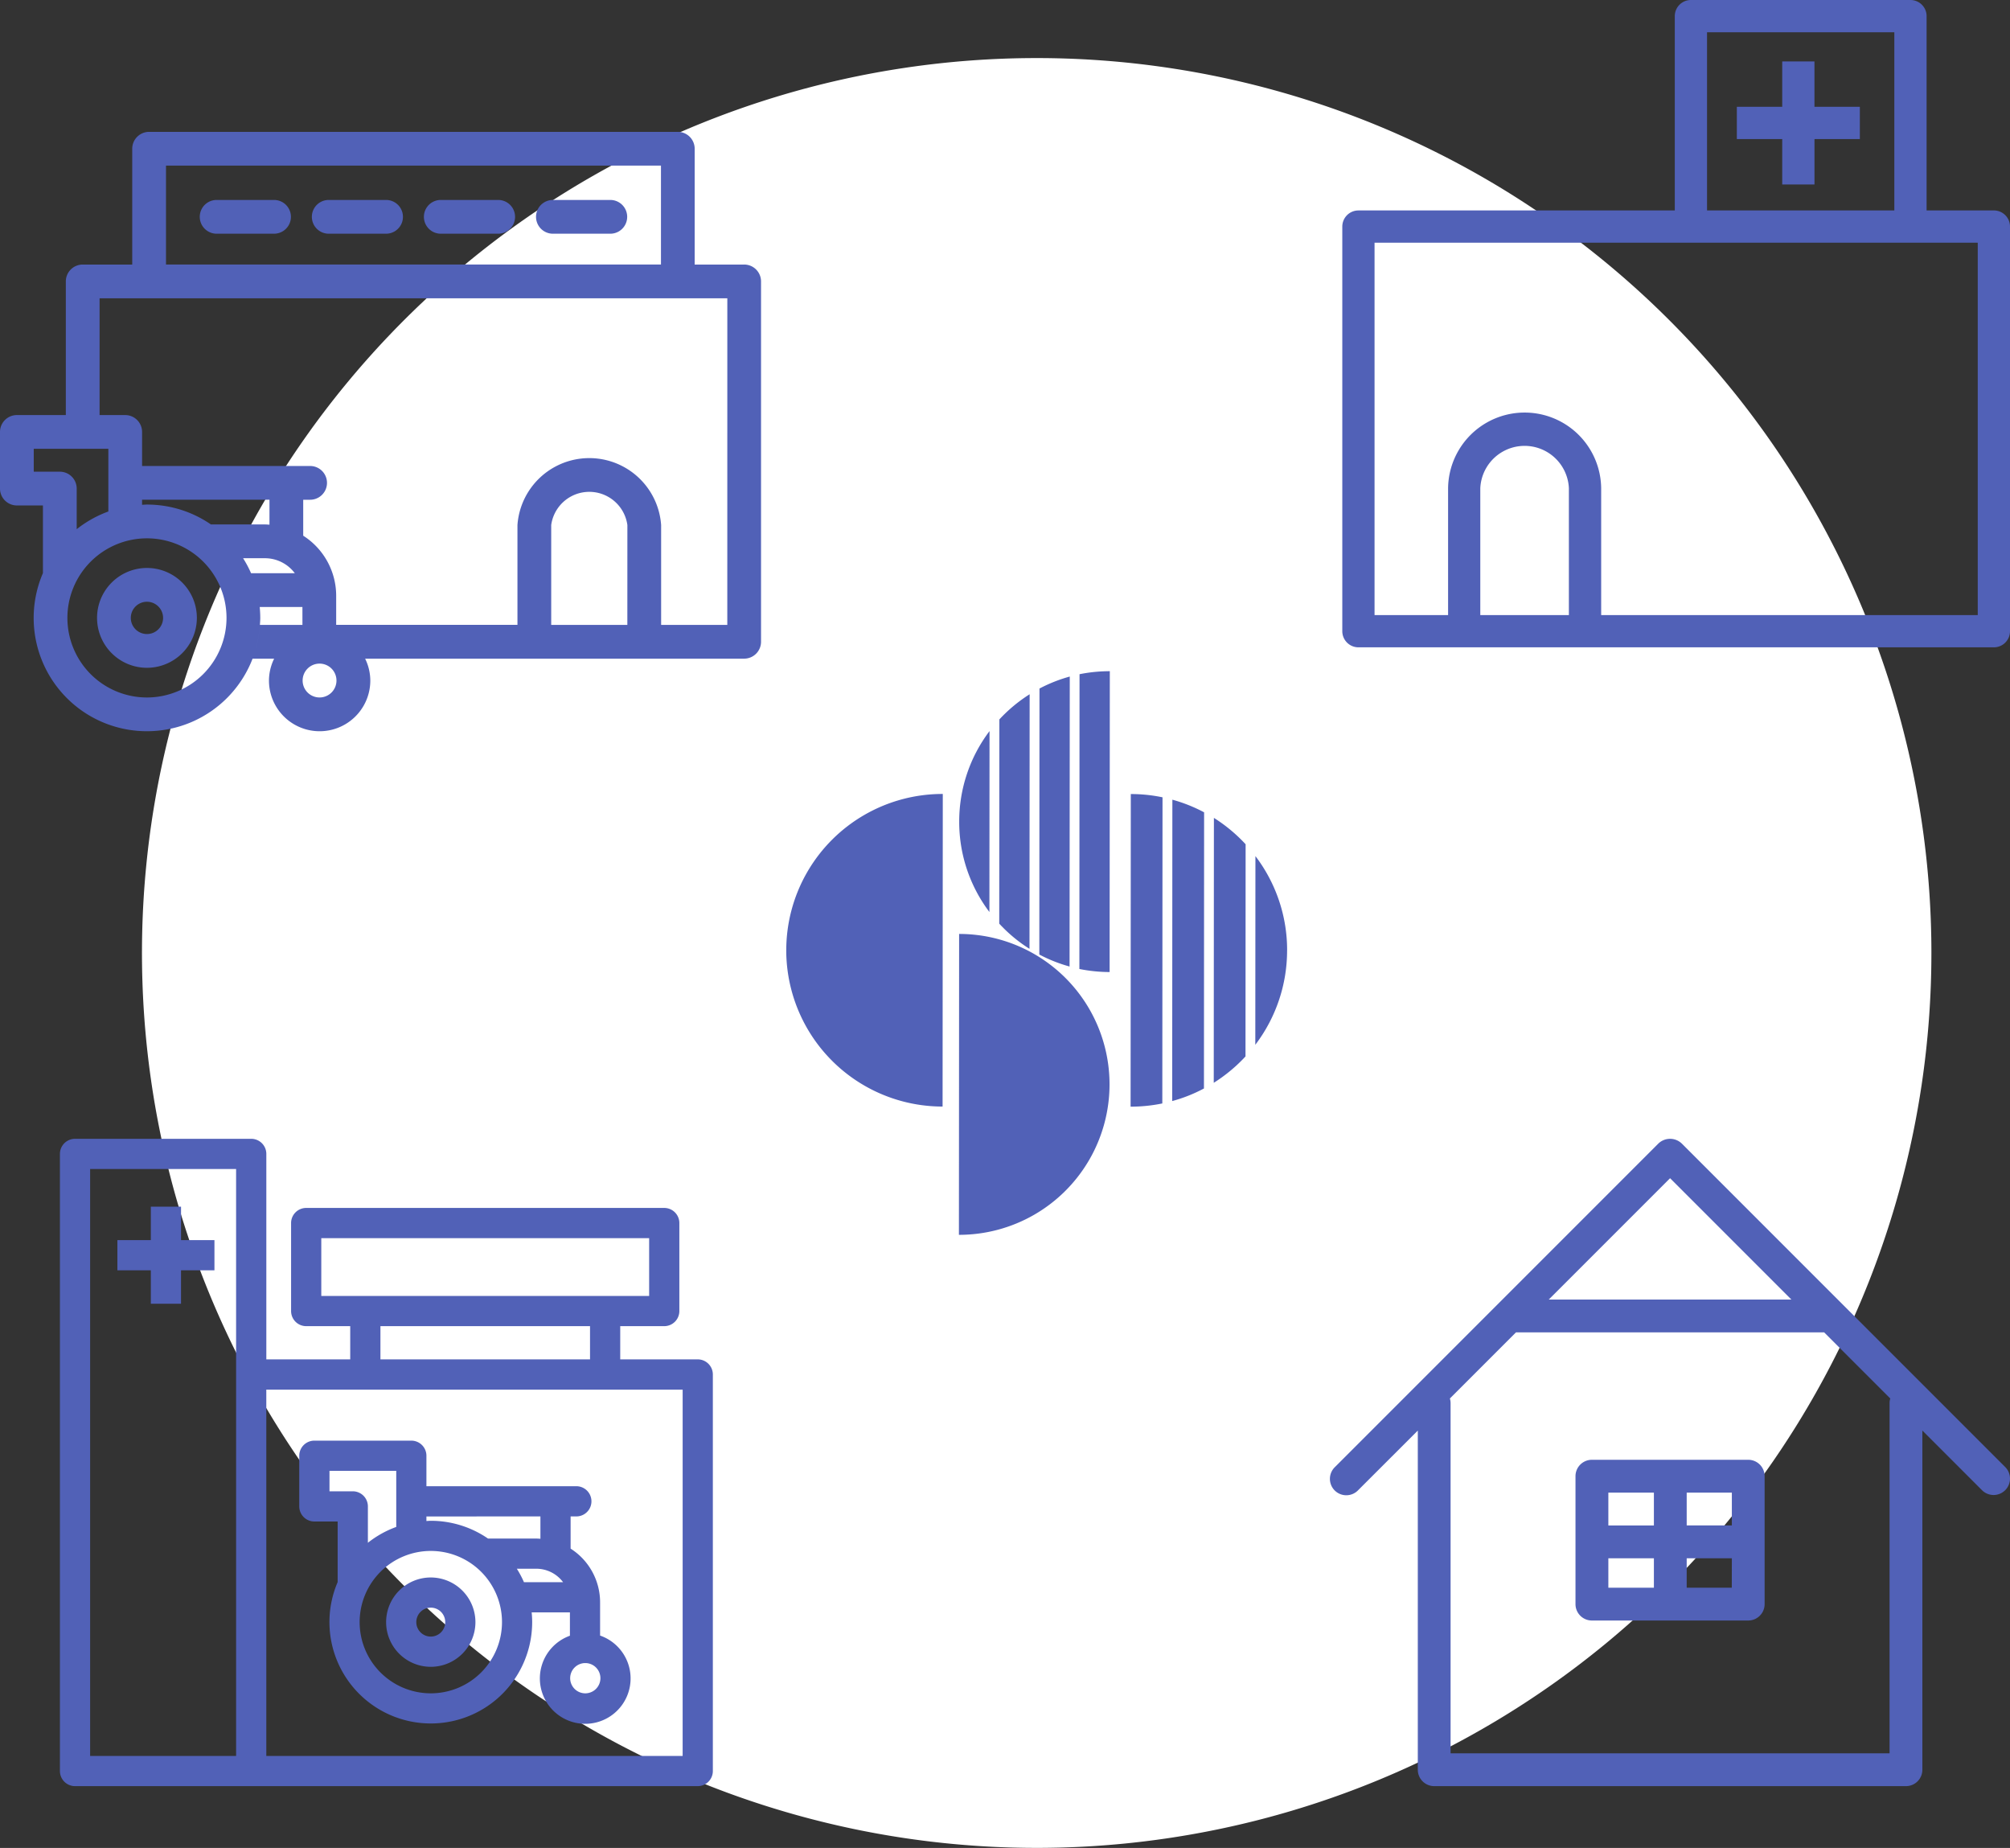 <svg xmlns="http://www.w3.org/2000/svg" xmlns:xlink="http://www.w3.org/1999/xlink" width="167.712" height="154.155" viewBox="0 0 167.712 154.155">
  <rect x="0" y="0" width="167.712" height="154.155" fill="#333333" stroke="none"/>
  <defs>
    <clipPath id="clip-path">
      <rect id="長方形_1465" data-name="長方形 1465" width="54.479" height="54" fill="none"/>
    </clipPath>
    <clipPath id="clip-path-2">
      <rect id="長方形_1466" data-name="長方形 1466" width="55.712" height="54" fill="none"/>
    </clipPath>
    <clipPath id="clip-path-3">
      <rect id="長方形_1467" data-name="長方形 1467" width="56.699" height="54" fill="none"/>
    </clipPath>
    <clipPath id="clip-path-4">
      <rect id="長方形_1468" data-name="長方形 1468" width="63.503" height="50" fill="none"/>
    </clipPath>
  </defs>
  <g id="グループ_1314" data-name="グループ 1314" transform="translate(-985 -1622)">
    <path id="パス_239" data-name="パス 239" d="M96.516,60.573A35.944,35.944,0,1,1,60.571,24.628,35.946,35.946,0,0,1,96.516,60.573" transform="translate(1010.928 1640.926)" fill="#5161b7"/>
    <path id="パス_240" data-name="パス 240" d="M162.247,87.594A74.654,74.654,0,1,1,87.591,12.938a74.657,74.657,0,0,1,74.656,74.656" transform="translate(983.907 1613.906)" fill="#fff"/>
    <g id="グループ_1301" data-name="グループ 1301">
      <path id="パス_288" data-name="パス 288" d="M29.173,44.506A13.044,13.044,0,0,0,42.217,57.553l.017-26.077a13.042,13.042,0,0,0-13.06,13.03" transform="translate(1021.431 1656.756)" fill="#5161b7"/>
      <path id="パス_289" data-name="パス 289" d="M46.091,47.558A12.553,12.553,0,0,1,33.524,60.1L33.541,35a12.547,12.547,0,0,1,12.55,12.554" transform="translate(1031.487 1664.91)" fill="#5161b7"/>
      <path id="パス_290" data-name="パス 290" d="M35.563,29.52,35.55,51.706a12.57,12.57,0,0,0,2.523,1l.017-24.19a12.588,12.588,0,0,0-2.527,1" transform="translate(1036.17 1649.922)" fill="#5161b7"/>
      <path id="パス_291" data-name="パス 291" d="M34.55,31.061,34.54,48.1a12.478,12.478,0,0,0,2.523,2.1l.013-21.236a12.7,12.7,0,0,0-2.527,2.1" transform="translate(1033.836 1650.951)" fill="#5161b7"/>
      <path id="パス_292" data-name="パス 292" d="M33.531,37.439a12.461,12.461,0,0,0,2.52,7.547l.01-15.093a12.5,12.5,0,0,0-2.53,7.547" transform="translate(1031.504 1653.094)" fill="#5161b7"/>
      <path id="パス_293" data-name="パス 293" d="M39.1,28.384a12.721,12.721,0,0,0-2.527.252l-.013,24.59a12.939,12.939,0,0,0,2.523.255Z" transform="translate(1038.502 1649.607)" fill="#5161b7"/>
      <path id="パス_294" data-name="パス 294" d="M37.867,31.479,37.85,57.556a13.107,13.107,0,0,0,2.646-.268l.017-25.538a12.9,12.9,0,0,0-2.646-.272" transform="translate(1041.486 1656.762)" fill="#5161b7"/>
      <path id="パス_295" data-name="パス 295" d="M39.958,32.082l-.013,22.09a13.183,13.183,0,0,0,2.649-2.2l.01-17.7a13.2,13.2,0,0,0-2.646-2.2" transform="translate(1046.329 1658.156)" fill="#5161b7"/>
      <path id="パス_296" data-name="パス 296" d="M38.914,31.621,38.9,56.761a12.621,12.621,0,0,0,2.649-1.05l.013-23.037a12.857,12.857,0,0,0-2.646-1.053" transform="translate(1043.907 1657.09)" fill="#5161b7"/>
      <path id="パス_297" data-name="パス 297" d="M43.645,40.91A12.937,12.937,0,0,0,41,33.042l-.01,15.739a12.976,12.976,0,0,0,2.652-7.871" transform="translate(1048.751 1660.375)" fill="#5161b7"/>
    </g>
    <g id="グループ_1294" data-name="グループ 1294" transform="translate(990 1717)">
      <path id="パス_712" data-name="パス 712" d="M10.969,9.471V6.681H8.449v2.79H5.659V11.99h2.79v2.79h2.519V11.99h2.789V9.471Z" transform="translate(-0.864 -1.02)" fill="#5161b7"/>
      <g id="グループ_1293" data-name="グループ 1293" transform="translate(0 0)">
        <g id="グループ_1292" data-name="グループ 1292" clip-path="url(#clip-path)">
          <path id="パス_713" data-name="パス 713" d="M48.667,45.975V43.2a5.313,5.313,0,0,0-2.46-4.478V36.035h.514a1.26,1.26,0,0,0,0-2.519H34.176V30.974a1.26,1.26,0,0,0-1.26-1.26H24.825a1.26,1.26,0,0,0-1.259,1.26V35.2a1.26,1.26,0,0,0,1.259,1.259h1.944v5.056A8.458,8.458,0,1,0,43,44.855c0-.275-.015-.546-.042-.813h3.191v1.946a3.785,3.785,0,1,0,2.519-.013m-4.98-9.941V37.9c-.113-.007-.225-.017-.34-.017H39.316A8.412,8.412,0,0,0,34.539,36.4c-.123,0-.242.013-.363.019v-.38Zm-17.6-2.093V32.234h5.571v4.678a8.452,8.452,0,0,0-2.367,1.322V35.2a1.26,1.26,0,0,0-1.26-1.26Zm8.454,16.852a5.939,5.939,0,1,1,5.94-5.939,5.945,5.945,0,0,1-5.94,5.939m7.773-9.271a8.5,8.5,0,0,0-.595-1.123h1.63a2.789,2.789,0,0,1,2.229,1.123Zm5.116,9.271a1.262,1.262,0,1,1,1.263-1.262,1.263,1.263,0,0,1-1.263,1.262" transform="translate(-3.596 -4.535)" fill="#5161b7"/>
          <path id="パス_714" data-name="パス 714" d="M35.843,43.184a3.726,3.726,0,1,0,3.727,3.727,3.73,3.73,0,0,0-3.727-3.727m1.208,3.727A1.207,1.207,0,1,1,35.843,45.7a1.208,1.208,0,0,1,1.208,1.208" transform="translate(-4.901 -6.59)" fill="#5161b7"/>
          <path id="パス_715" data-name="パス 715" d="M53.22,18.4H46.751V15.628h3.673a1.26,1.26,0,0,0,1.26-1.26V7.027a1.26,1.26,0,0,0-1.26-1.26H20.548a1.26,1.26,0,0,0-1.26,1.26v7.341a1.26,1.26,0,0,0,1.26,1.26h3.674V18.4h-7V1.259A1.26,1.26,0,0,0,15.96,0H1.26A1.26,1.26,0,0,0,0,1.259V52.74A1.26,1.26,0,0,0,1.26,54H53.22a1.26,1.26,0,0,0,1.259-1.26V19.664A1.26,1.26,0,0,0,53.22,18.4M14.7,51.481H2.52V2.519H14.7ZM26.743,15.628H44.231V18.4H26.743ZM21.808,8.287H49.164v4.821H21.808ZM51.959,51.481H17.22V20.924h34.74Z" transform="translate(0 0)" fill="#5161b7"/>
        </g>
      </g>
    </g>
    <g id="グループ_1296" data-name="グループ 1296" transform="translate(1097 1622)">
      <g id="グループ_1295" data-name="グループ 1295" transform="translate(0 0)" clip-path="url(#clip-path-2)">
        <path id="パス_716" data-name="パス 716" d="M54.367,17.556H48.753V1.346A1.346,1.346,0,0,0,47.407,0H29.088a1.346,1.346,0,0,0-1.346,1.346v16.21H1.345A1.345,1.345,0,0,0,0,18.9V52.655A1.346,1.346,0,0,0,1.345,54H54.367a1.345,1.345,0,0,0,1.345-1.346V18.9a1.345,1.345,0,0,0-1.345-1.345M30.433,2.692H46.061V17.556H30.433ZM18.906,51.309H11.514V40.723a3.7,3.7,0,0,1,7.392,0Zm34.115,0H21.6V40.723a6.387,6.387,0,0,0-12.773,0V51.309H2.691V20.246h50.33Z" transform="translate(0 0)" fill="#5161b7"/>
        <path id="パス_717" data-name="パス 717" d="M42.852,9.447V5.661H40.162V9.447H36.375v2.692h3.787v3.788h2.691V12.138h3.786V9.447Z" transform="translate(-3.455 -0.538)" fill="#5161b7"/>
      </g>
    </g>
    <g id="グループ_1298" data-name="グループ 1298" transform="translate(1096 1717)">
      <g id="グループ_1297" data-name="グループ 1297" transform="translate(0 0)" clip-path="url(#clip-path-3)">
        <path id="パス_718" data-name="パス 718" d="M36.646,29.1H23.6a1.369,1.369,0,0,0-1.368,1.368V41.14A1.368,1.368,0,0,0,23.6,42.508H36.646a1.368,1.368,0,0,0,1.367-1.367V30.47A1.368,1.368,0,0,0,36.646,29.1m-5.135,2.736h3.767v2.741H31.511Zm-2.737,7.934h-3.8V37.315h3.8Zm0-5.192h-3.8V31.839h3.8Zm6.5,5.192H31.511V37.315h3.767Z" transform="translate(-1.775 -2.324)" fill="#5161b7"/>
        <path id="パス_719" data-name="パス 719" d="M56.3,27.368,29.316.386a1.407,1.407,0,0,0-1.934,0L.4,27.368A1.368,1.368,0,1,0,2.335,29.3L7.3,24.338V52.633A1.368,1.368,0,0,0,8.668,54H48.031A1.368,1.368,0,0,0,49.4,52.633V24.338L54.363,29.3A1.368,1.368,0,1,0,56.3,27.368M28.349,3.287,38.472,13.41H18.226ZM46.663,22.039V51.264H10.035V22.039a1.347,1.347,0,0,0-.059-.377l5.514-5.515H41.207l5.514,5.515a1.382,1.382,0,0,0-.059.377" transform="translate(0 0)" fill="#5161b7"/>
      </g>
    </g>
    <g id="グループ_1300" data-name="グループ 1300" transform="translate(985 1633)">
      <g id="グループ_1299" data-name="グループ 1299" transform="translate(0 0)" clip-path="url(#clip-path-4)">
        <path id="パス_720" data-name="パス 720" d="M24.907,6.375h-4.79a1.408,1.408,0,0,0,0,2.816h4.79a1.408,1.408,0,0,0,0-2.816" transform="translate(-2.041 -0.695)" fill="#5161b7"/>
        <path id="パス_721" data-name="パス 721" d="M35.4,6.375H30.616a1.408,1.408,0,0,0,0,2.816H35.4a1.408,1.408,0,0,0,0-2.816" transform="translate(-3.187 -0.695)" fill="#5161b7"/>
        <path id="パス_722" data-name="パス 722" d="M45.9,6.375h-4.79a1.408,1.408,0,0,0,0,2.816H45.9a1.408,1.408,0,0,0,0-2.816" transform="translate(-4.332 -0.695)" fill="#5161b7"/>
        <path id="パス_723" data-name="パス 723" d="M56.4,6.375H51.611a1.408,1.408,0,0,0,0,2.816H56.4a1.408,1.408,0,0,0,0-2.816" transform="translate(-5.477 -0.695)" fill="#5161b7"/>
        <path id="パス_724" data-name="パス 724" d="M62.095,11.069H57.963V1.408A1.408,1.408,0,0,0,56.555,0H12.442a1.408,1.408,0,0,0-1.409,1.408v9.661H6.9a1.409,1.409,0,0,0-1.408,1.409V23.625H1.408A1.408,1.408,0,0,0,0,25.033v4.724a1.408,1.408,0,0,0,1.408,1.408H3.581v5.647a9.448,9.448,0,1,0,17.494,7.133h1.8a4.171,4.171,0,0,0-.433,1.827,4.228,4.228,0,0,0,8.456,0,4.182,4.182,0,0,0-.432-1.827H44.548c.012,0,.024,0,.037,0s.024,0,.037,0H62.095A1.409,1.409,0,0,0,63.5,42.536V12.477a1.409,1.409,0,0,0-1.409-1.409M13.85,2.815h41.3v8.253H13.85ZM2.816,28.349V26.44H9.04v5.229A9.453,9.453,0,0,0,6.4,33.145V29.757a1.408,1.408,0,0,0-1.408-1.408Zm19.668,4.42c-.126-.007-.25-.019-.378-.019H17.6a9.4,9.4,0,0,0-5.339-1.659c-.137,0-.271.014-.407.02v-.424H22.485ZM12.262,47.184A6.638,6.638,0,1,1,18.9,40.545a6.645,6.645,0,0,1-6.638,6.639M20.95,36.82a9.462,9.462,0,0,0-.666-1.253,9.576,9.576,0,0,0-1.906-2.22,9.576,9.576,0,0,1,1.906,2.22h1.823A3.115,3.115,0,0,1,24.6,36.82Zm4.285,4.308H21.687a9.453,9.453,0,0,1-.381,2.143,9.5,9.5,0,0,0,.381-2.143c.012-.194.029-.387.029-.584,0-.306-.018-.609-.046-.909h3.564Zm-.172-3.439a3.034,3.034,0,0,1,.172,1.006,3.034,3.034,0,0,0-.172-1.006m1.6,9.494a1.412,1.412,0,1,1,1.412-1.412,1.412,1.412,0,0,1-1.412,1.412m25.682-6.055H45.992V32.8a3.208,3.208,0,0,1,6.356,0Zm8.34,0H55.164V32.8a6.009,6.009,0,0,0-11.988,0v8.325H28.05V38.7A5.941,5.941,0,0,0,25.3,33.689v-3h.576a1.408,1.408,0,0,0,0-2.816H11.855V25.033a1.408,1.408,0,0,0-1.408-1.408H8.309v-9.74H60.687Z" transform="translate(0 0)" fill="#5161b7"/>
        <path id="パス_725" data-name="パス 725" d="M17.418,45a4.164,4.164,0,1,0-4.163,4.163A4.169,4.169,0,0,0,17.418,45M14.6,45a1.347,1.347,0,1,1-1.347-1.347A1.349,1.349,0,0,1,14.6,45" transform="translate(-0.992 -4.455)" fill="#5161b7"/>
      </g>
    </g>
  </g>
</svg>

